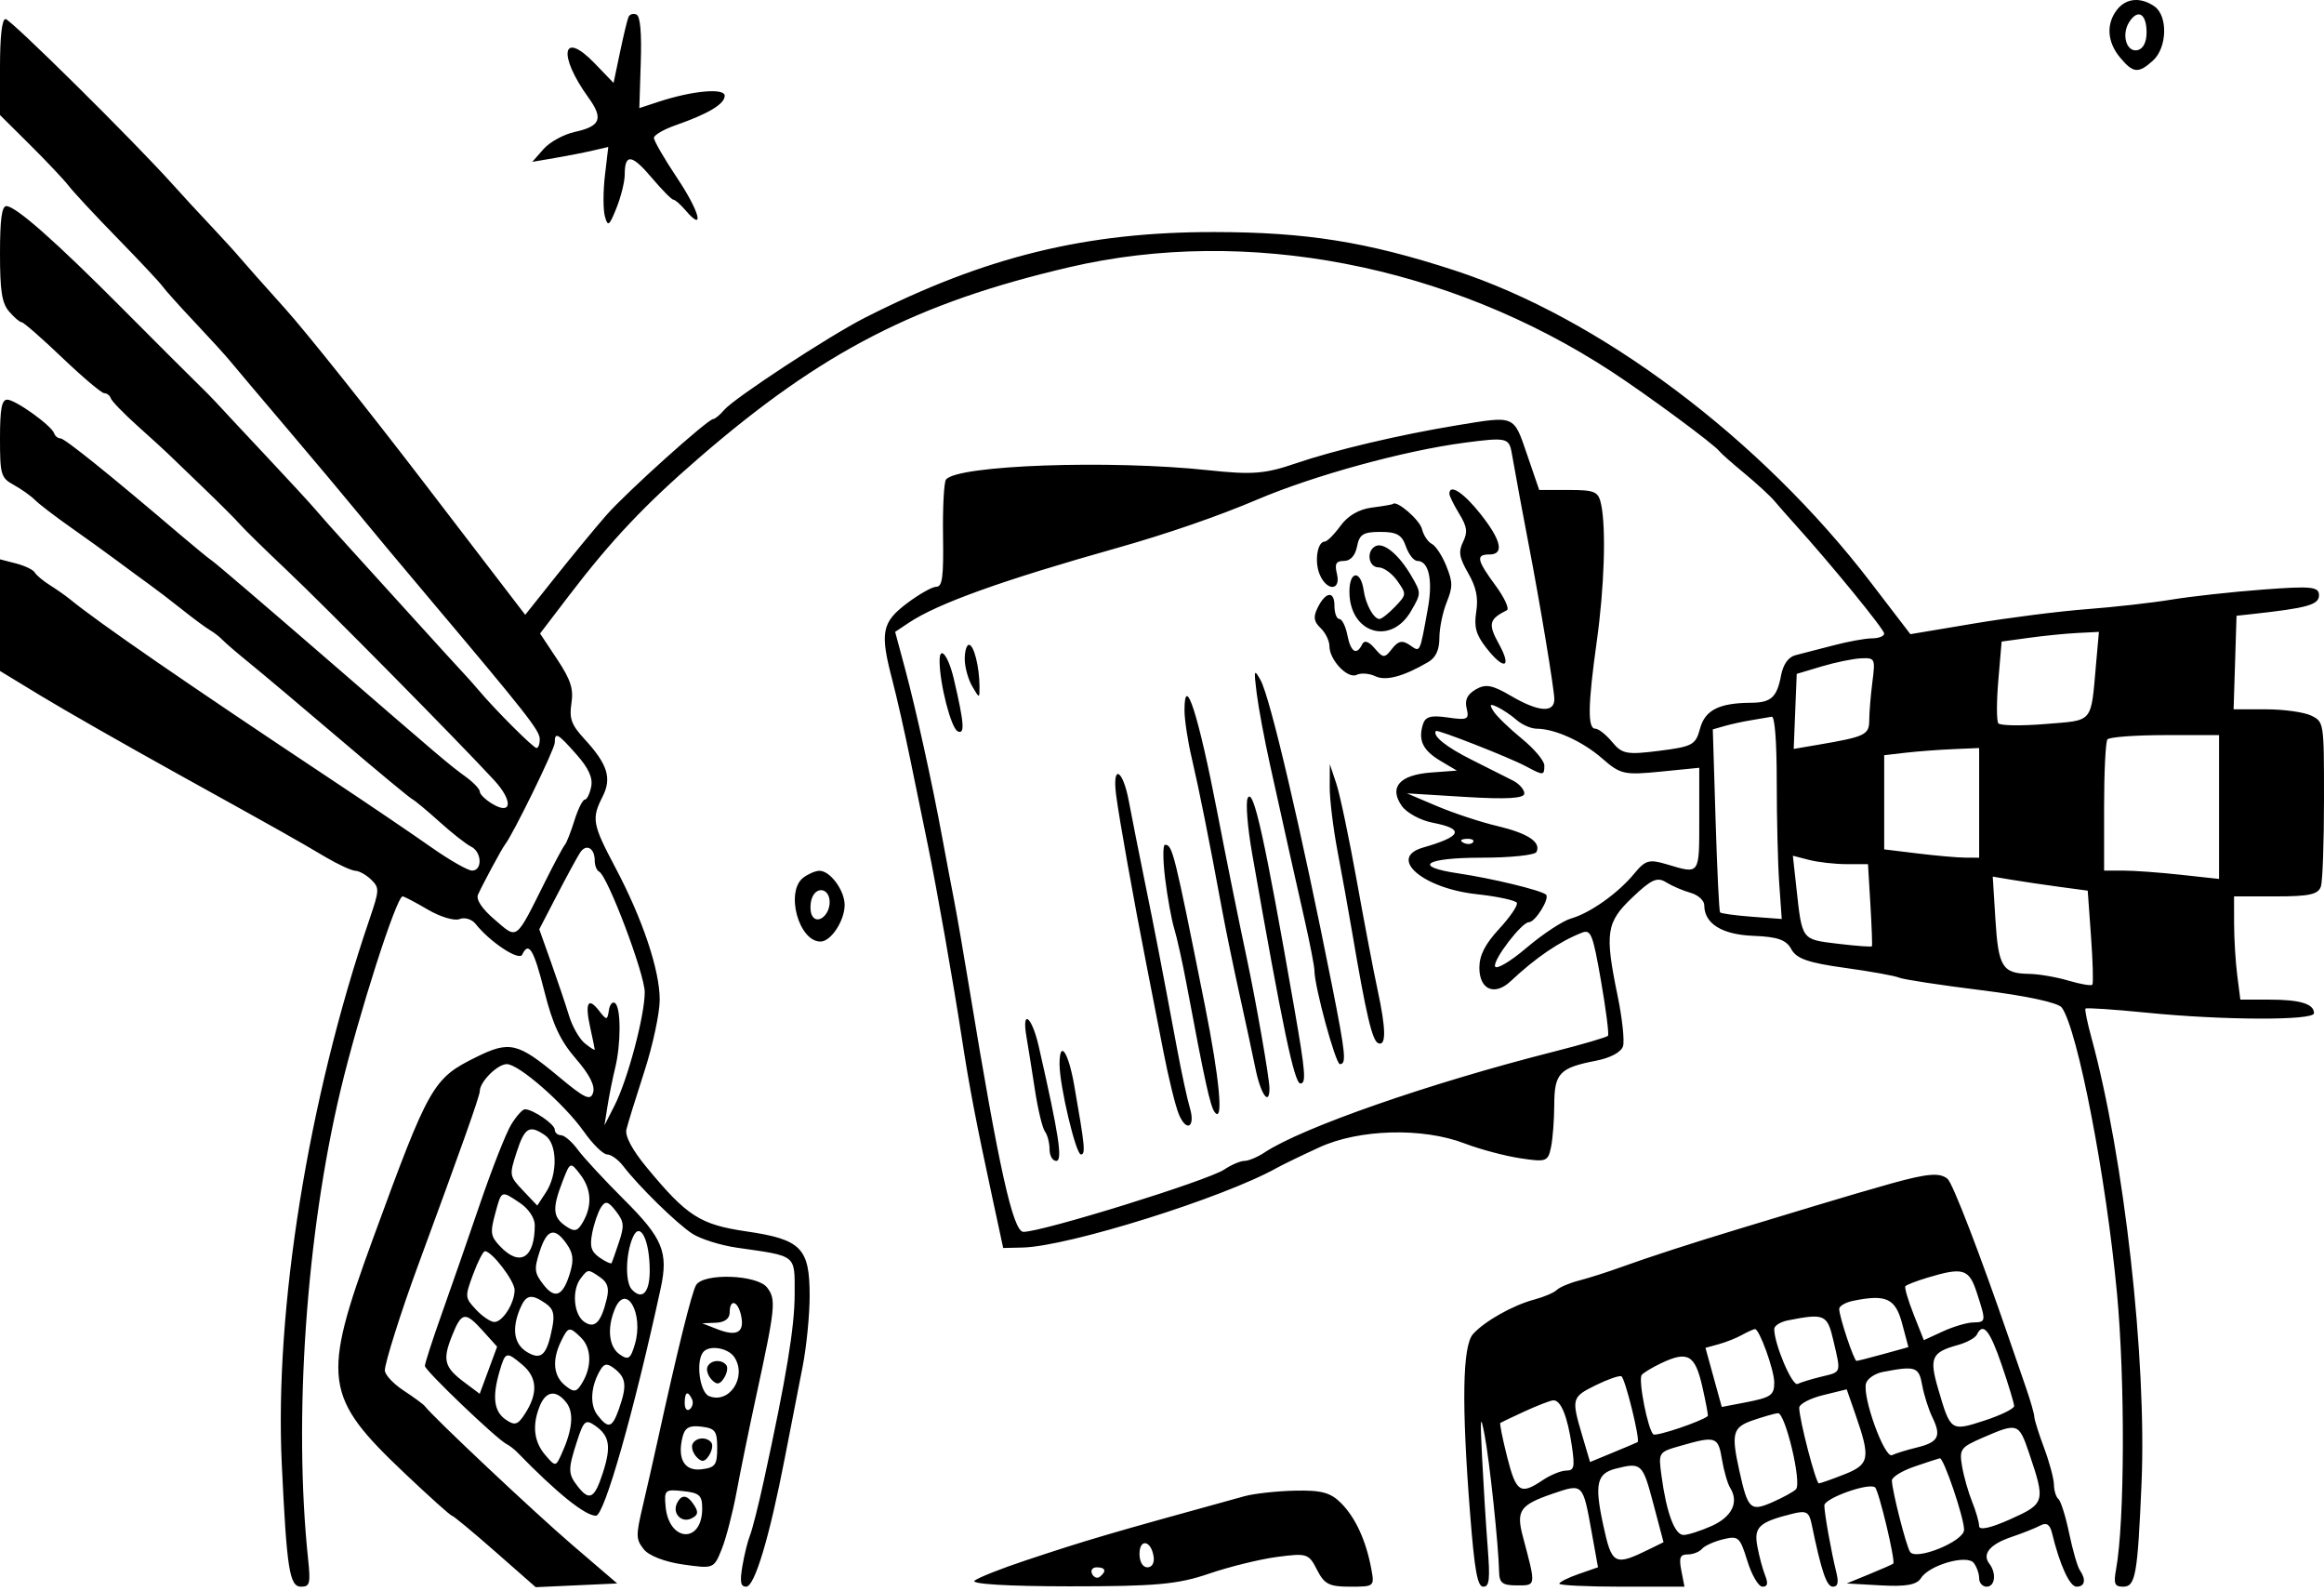 <svg xmlns="http://www.w3.org/2000/svg" width="466" height="319" viewBox="0 0 466 319" fill="none"><path fill-rule="evenodd" clip-rule="evenodd" d="M424.482 1.966C422.285 4.802 422.52 8.419 425.101 11.523C427.734 14.689 428.782 14.787 431.703 12.146C434.563 9.563 434.733 3.165 431.993 1.273C429.212 -0.647 426.3 -0.378 424.482 1.966ZM126.016 3.422C125.775 3.994 125.004 7.197 124.304 10.543L123.03 16.625L119.215 12.669C112.706 5.918 111.8 10.986 117.984 19.551C121.041 23.783 120.431 25.315 115.245 26.445C113.045 26.925 110.229 28.472 108.987 29.882L106.729 32.446L111.239 31.674C113.719 31.25 117.148 30.579 118.859 30.182L121.97 29.461L121.296 35.188C120.927 38.337 120.923 42.02 121.291 43.37C121.876 45.522 122.164 45.315 123.613 41.696C124.524 39.424 125.269 36.408 125.269 34.992C125.269 30.742 126.679 30.897 130.639 35.578C132.708 38.024 134.677 40.024 135.017 40.024C135.355 40.024 136.461 40.99 137.472 42.172C141.41 46.771 140.275 42.399 135.79 35.696C133.19 31.81 131.09 28.172 131.123 27.615C131.157 27.056 133.124 25.923 135.493 25.095C142.044 22.809 145.312 20.847 145.312 19.201C145.312 17.582 138.805 18.178 131.993 20.42L128.195 21.67L128.486 12.554C128.678 6.505 128.386 3.26 127.616 2.91C126.977 2.622 126.257 2.852 126.016 3.422ZM426.954 4.401C425.309 6.961 426.413 10.595 428.667 10.035C429.76 9.763 430.424 8.425 430.424 6.491C430.424 2.744 428.692 1.7 426.954 4.401ZM0 13.438V23.061L6.068 29.086C9.405 32.401 12.9 36.108 13.835 37.327C14.769 38.546 19.141 43.238 23.55 47.754C27.96 52.27 32.019 56.599 32.57 57.375C33.121 58.151 36.039 61.402 39.056 64.6C42.071 67.799 45.252 71.288 46.124 72.355C46.996 73.421 52.157 79.532 57.594 85.933C63.029 92.335 69.377 99.9 71.7 102.745C74.022 105.59 80.339 113.155 85.738 119.557C105.709 143.236 108.232 146.447 108.232 148.178C108.232 149.151 107.941 149.947 107.584 149.947C106.951 149.947 99.398 142.409 96.004 138.389C95.066 137.278 93.713 135.754 92.998 135.004C92.282 134.254 87.864 129.411 83.178 124.242C78.493 119.073 72.45 112.412 69.748 109.441C67.046 106.47 64.105 103.165 63.21 102.098C62.316 101.032 57.761 96.09 53.09 91.118C48.418 86.144 44.071 81.489 43.429 80.772C42.788 80.054 40.984 78.226 39.421 76.709C37.857 75.192 31.205 68.547 24.636 61.944C11.131 48.365 3.149 41.318 1.276 41.318C0.359 41.318 0 43.988 0 50.816C0 58.376 0.374 60.752 1.833 62.455C2.841 63.632 3.973 64.595 4.347 64.595C4.723 64.595 8.384 67.796 12.483 71.708C16.583 75.62 20.374 78.821 20.908 78.821C21.443 78.821 22.03 79.281 22.215 79.842C22.398 80.405 24.792 82.877 27.535 85.338C30.278 87.799 32.984 90.266 33.548 90.819C34.112 91.371 37.28 94.418 40.587 97.588C43.894 100.759 47.276 104.137 48.103 105.096C48.93 106.056 53.208 110.244 57.611 114.405C65.269 121.642 92.002 148.711 99.079 156.393C102.898 160.54 102.673 163.508 98.719 161.141C97.346 160.319 96.219 159.225 96.215 158.71C96.21 158.194 94.967 156.867 93.451 155.76C89.906 153.173 89.307 152.664 64.507 131.196C53.005 121.238 43.133 112.8 42.569 112.444C42.006 112.089 39.075 109.693 36.055 107.12C21.842 95.012 12.965 87.873 12.118 87.873C11.608 87.873 11.041 87.418 10.856 86.861C10.348 85.319 3.088 80.114 1.446 80.114C0.346 80.114 0 81.979 0 87.9C0 95.167 0.184 95.789 2.756 97.204C4.272 98.037 6.188 99.398 7.015 100.227C7.842 101.057 10.999 103.477 14.03 105.607C17.062 107.736 21.346 110.821 23.55 112.465C25.755 114.109 28.687 116.262 30.064 117.248C31.442 118.236 34.374 120.481 36.578 122.238C38.783 123.994 41.264 125.826 42.09 126.309C42.917 126.791 44.044 127.667 44.596 128.255C45.147 128.843 47.627 130.969 50.108 132.982C52.588 134.993 60.693 141.816 68.119 148.142C75.545 154.47 82.081 159.888 82.645 160.183C83.209 160.478 85.701 162.551 88.184 164.79C90.668 167.028 93.489 169.242 94.453 169.709C96.617 170.756 96.78 174.518 94.66 174.518C93.81 174.518 90.089 172.388 86.392 169.785C82.695 167.182 73.808 161.157 66.643 156.398C37.264 136.885 19.72 124.788 14.03 120.123C13.203 119.446 11.399 118.18 10.021 117.311C8.644 116.441 7.269 115.291 6.965 114.753C6.662 114.216 4.971 113.404 3.207 112.949L0 112.121V123.311V134.501L8.268 139.527C12.816 142.29 25.104 149.301 35.576 155.105C57.216 167.098 58.887 168.038 65.25 171.792C67.79 173.291 70.496 174.536 71.263 174.56C72.029 174.582 73.454 175.382 74.429 176.337C76.114 177.987 76.095 178.38 74.052 184.378C61.814 220.29 55.028 262.476 56.501 293.494C57.504 314.622 58.048 318.065 60.375 318.065C62.134 318.065 62.295 317.438 61.782 312.569C58.824 284.483 61.391 247.431 68.301 218.488C71.9 203.41 79.498 179.691 80.727 179.691C81.033 179.691 83.314 180.884 85.794 182.342C88.274 183.8 91.134 184.653 92.147 184.238C93.161 183.823 94.602 184.252 95.35 185.191C98.257 188.85 104.072 192.692 104.705 191.373C106.022 188.622 107.021 190.276 109.167 198.766C110.85 205.421 112.345 208.618 115.46 212.218C118.195 215.379 119.343 217.624 118.932 219.006C118.419 220.731 117.289 220.213 112.067 215.857C103.821 208.98 102.196 208.593 95.485 211.906C86.791 216.2 86.062 217.483 74.812 248.231C64.447 276.566 64.903 279.953 81.162 295.352C86.091 300.021 90.347 303.84 90.621 303.84C90.894 303.84 94.786 307.064 99.27 311.003L107.423 318.166L115.589 317.792L123.757 317.418L114.741 309.686C107.142 303.168 86.82 284.047 85.183 281.873C84.907 281.507 82.991 280.099 80.924 278.742C78.857 277.384 77.166 275.566 77.166 274.7C77.166 273.227 80.428 262.897 83.685 254.051C92.613 229.808 96.207 219.671 96.207 218.726C96.207 216.852 99.75 213.315 101.627 213.315C104.042 213.315 113.192 221.33 117.093 226.862C118.861 229.369 120.955 231.42 121.746 231.42C122.539 231.42 123.993 232.474 124.979 233.763C128.077 237.812 135.666 245.242 138.799 247.29C140.453 248.372 144.512 249.645 147.818 250.118C159.886 251.846 159.342 251.409 159.342 259.361C159.342 266.022 157.686 276.059 153.179 296.727C152.093 301.706 150.838 306.672 150.39 307.762C149.942 308.852 149.256 311.616 148.867 313.905C148.322 317.104 148.497 318.065 149.62 318.065C151.323 318.065 154.289 308.177 157.38 292.201C158.549 286.155 160.146 277.969 160.927 274.01C161.709 270.052 162.348 263.635 162.348 259.75C162.348 250.171 160.662 248.455 149.665 246.844C140.374 245.481 137.77 243.81 129.677 234.023C126.764 230.499 125.287 227.733 125.608 226.399C125.885 225.249 127.501 220.028 129.198 214.797C130.895 209.567 132.284 203.092 132.284 200.41C132.284 194.444 128.847 184.215 123.37 173.872C118.783 165.21 118.585 164.109 120.83 159.688C122.72 155.966 121.839 153.187 117.155 148.102C114.58 145.305 114.112 144.017 114.579 141.007C115.031 138.086 114.445 136.27 111.72 132.163L108.292 126.995L114.093 119.396C122.554 108.315 129.252 101.222 140.2 91.753C164.828 70.452 183.776 60.705 214.46 53.553C249.963 45.279 290.394 53.074 323.194 74.518C330.324 79.18 343.827 89.152 344.74 90.428C345.015 90.815 347.27 92.808 349.751 94.859C352.231 96.91 354.937 99.394 355.763 100.378C356.59 101.364 358.436 103.463 359.866 105.044C367.066 113.002 377.802 126.138 377.806 126.993C377.809 127.526 376.717 127.963 375.382 127.963C374.046 127.963 370.551 128.599 367.615 129.376C364.68 130.152 361.269 131.034 360.038 131.335C358.605 131.685 357.557 133.155 357.127 135.418C356.299 139.789 355.133 140.85 351.128 140.875C344.706 140.916 341.89 142.334 340.891 146.034C340 149.332 339.411 149.654 332.705 150.506C326.216 151.331 325.254 151.151 323.27 148.746C322.054 147.273 320.526 146.068 319.872 146.068C318.316 146.068 318.398 141.278 320.172 128.609C321.696 117.722 322.074 106.017 321.059 101.129C320.519 98.528 319.826 98.219 314.546 98.219H308.637L306.199 91.106C303.472 83.148 303.9 83.325 292.127 85.26C280.656 87.144 267.552 90.237 259.838 92.882C253.652 95.001 251.105 95.202 242.3 94.26C222.533 92.147 191.934 93.234 189.69 96.129C189.278 96.659 189.011 101.712 189.094 107.355C189.218 115.678 188.965 117.617 187.751 117.617C186.929 117.617 184.259 119.127 181.818 120.973C176.801 124.767 176.419 126.801 178.929 136.343C179.78 139.58 181.397 146.729 182.523 152.23C183.647 157.731 185.228 165.434 186.036 169.346C187.825 178.014 191.128 196.758 192.871 208.142C194.333 217.688 195.73 224.994 198.927 239.826L201.158 250.171L205.053 250.081C214.202 249.867 245.344 240.111 256.049 234.104C257.152 233.486 260.985 231.633 264.568 229.987C272.543 226.323 285.241 225.983 293.668 229.208C296.721 230.377 301.727 231.713 304.794 232.179C310.065 232.978 310.404 232.856 311.005 229.958C311.355 228.273 311.648 224.44 311.655 221.443C311.671 215.151 312.72 214.045 320.017 212.633C322.918 212.072 325.092 210.904 325.445 209.716C325.769 208.627 325.282 204.094 324.363 199.644C321.746 186.968 322.059 184.894 327.348 179.87C331.139 176.269 332.294 175.752 334.074 176.859C335.254 177.595 337.462 178.544 338.977 178.968C340.493 179.394 341.733 180.512 341.733 181.455C341.733 185.15 345.27 187.354 351.591 187.598C356.462 187.787 358.163 188.387 359.189 190.279C360.221 192.178 362.585 193.002 369.913 194.014C375.084 194.727 379.973 195.608 380.78 195.971C381.587 196.336 389.007 197.47 397.27 198.495C406.366 199.621 412.745 200.998 413.437 201.986C416.63 206.532 422.288 235.824 424.484 259.177C426.13 276.69 426.046 304.948 424.319 314.509C423.778 317.496 424.003 318.065 425.718 318.065C428.211 318.065 428.622 315.763 429.412 297.374C430.481 272.537 425.923 232 419.367 208.022C418.546 205.021 418.008 202.395 418.17 202.185C418.332 201.976 423.862 202.344 430.457 203.003C445.841 204.54 463.996 204.596 463.996 203.107C463.996 201.232 461.2 200.383 455.025 200.383H449.226L448.605 195.533C448.263 192.866 447.978 188.211 447.972 185.187L447.961 179.691H456.372C463.118 179.691 464.904 179.286 465.392 177.645C465.726 176.52 466 168.65 466 160.155C466 144.767 465.991 144.706 463.429 143.449C462.015 142.756 457.937 142.188 454.366 142.188H447.873L448.168 132.812L448.462 123.436L451.469 123.108C462.686 121.885 464.998 121.238 464.998 119.323C464.998 117.601 463.485 117.449 453.724 118.185C447.523 118.653 439.293 119.557 435.434 120.196C431.576 120.835 423.91 121.698 418.398 122.116C412.886 122.535 402.681 123.833 395.72 125.003L383.065 127.127L375.176 116.829C353.006 87.883 320.687 63.654 291.626 54.189C274.102 48.481 261.973 46.545 243.567 46.516C217.782 46.476 197.554 51.434 173.372 63.72C166.272 67.328 147.288 79.763 145.233 82.153C144.363 83.166 143.37 83.993 143.026 83.993C141.943 83.993 125.619 98.668 121.599 103.255C119.483 105.668 114.955 111.154 111.534 115.446L105.315 123.248L84.977 96.707C73.791 82.109 61.285 66.439 57.185 61.885C53.085 57.33 49.001 52.73 48.109 51.663C47.218 50.596 44.566 47.687 42.217 45.197C39.868 42.708 36.51 39.069 34.757 37.109C26.972 28.416 2.109 3.814 1.107 3.814C0.398 3.814 0 7.275 0 13.438ZM293.63 88.75C281.525 90.348 263.465 95.305 252.041 100.165C244.251 103.478 233.884 107.055 223.981 109.846C200.938 116.338 188.012 120.978 182.243 124.829L179.491 126.664L181.49 134.103C183.685 142.273 186.924 156.99 188.963 168.052C189.683 171.964 190.728 177.493 191.285 180.338C191.843 183.183 193.254 191.33 194.422 198.443C200.277 234.101 203.134 246.938 205.213 246.938C209.061 246.938 242.22 236.644 245.509 234.428C246.897 233.494 248.709 232.722 249.535 232.713C250.362 232.704 252.166 231.949 253.544 231.034C261.075 226.036 286.592 217.143 311.576 210.81C317.312 209.356 322.194 207.922 322.426 207.623C322.657 207.325 322.028 202.377 321.027 196.63C319.389 187.229 319.005 186.258 317.192 186.969C312.685 188.737 307.95 191.961 302.9 196.701C299.694 199.709 296.637 198.388 296.637 193.995C296.637 191.505 297.781 189.258 300.611 186.193C302.798 183.827 304.391 181.482 304.153 180.984C303.914 180.485 300.282 179.703 296.082 179.245C285.214 178.059 278.209 171.951 285.362 169.896C293.187 167.649 293.742 166.169 287.231 164.91C284.815 164.442 282.046 162.931 281.08 161.554C278.458 157.814 280.633 155.332 286.947 154.86L292.127 154.474L288.886 152.551C285.327 150.439 284.348 148.456 285.294 145.275C285.778 143.648 286.881 143.329 290.303 143.827C294.243 144.401 294.63 144.218 294.096 142.045C293.669 140.31 294.188 139.219 295.921 138.198C297.872 137.051 299.236 137.301 302.946 139.481C308.45 142.717 311.669 142.968 311.669 140.163C311.669 138.261 308.759 120.718 306.535 109.211C305.482 103.763 303.983 95.669 303.123 90.783C302.591 87.761 302.032 87.64 293.63 88.75ZM290.624 98.984C290.624 99.406 291.507 101.2 292.586 102.969C294.181 105.586 294.328 106.643 293.371 108.62C292.406 110.613 292.592 111.747 294.402 114.905C296.014 117.719 296.448 119.803 296.01 122.628C295.537 125.681 295.953 127.198 297.982 129.817C301.557 134.429 303.25 133.975 300.571 129.123C298.336 125.072 298.555 124.131 302.148 122.329C302.7 122.053 301.685 119.834 299.894 117.397C296.109 112.251 295.889 111.151 298.641 111.151C301.682 111.151 301.056 108.315 296.845 103.008C293.44 98.717 290.624 96.896 290.624 98.984ZM275.09 101.748C272.498 102.076 270.271 103.371 268.787 105.41C267.524 107.145 266.106 108.565 265.637 108.565C264.154 108.565 263.531 112.531 264.607 115.124C266.028 118.552 268.922 118.473 268.075 115.031C267.58 113.018 267.895 112.444 269.492 112.444C270.784 112.444 271.754 111.367 272.112 109.534C272.585 107.108 273.363 106.625 276.788 106.625C280.083 106.625 281.097 107.201 281.905 109.534C282.459 111.135 283.498 112.444 284.213 112.444C286.493 112.444 287.342 116.275 286.316 121.931C284.648 131.138 284.821 130.786 282.691 129.314C281.205 128.289 280.357 128.464 279.125 130.054C277.637 131.974 277.359 131.967 275.647 129.967C274.425 128.541 273.56 128.267 273.126 129.172C272.024 131.472 270.832 130.725 270.169 127.316C269.823 125.538 269.097 124.083 268.557 124.083C268.016 124.083 267.574 122.871 267.574 121.389C267.574 118.308 265.729 118.621 264.138 121.973C263.306 123.726 263.458 124.613 264.818 125.918C265.782 126.844 266.572 128.466 266.572 129.521C266.572 132.307 270.244 136.166 272.046 135.273C272.893 134.854 274.572 134.982 275.78 135.559C277.875 136.559 281.435 135.606 286.365 132.723C287.899 131.827 288.619 130.283 288.619 127.892C288.619 125.96 289.27 122.763 290.063 120.787C291.327 117.644 291.32 116.726 290.011 113.459C289.188 111.406 287.879 109.41 287.102 109.025C286.324 108.641 285.438 107.304 285.131 106.054C284.677 104.209 280.055 100.218 279.302 101.023C279.19 101.143 277.295 101.469 275.09 101.748ZM275.842 109.466C273.901 110.407 274.365 113.737 276.438 113.737C277.455 113.737 279.142 114.957 280.187 116.447C282.06 119.117 282.054 119.192 279.731 121.62C278.435 122.975 277.027 124.083 276.606 124.083C275.457 124.083 273.851 121.179 273.445 118.371C272.84 114.191 270.581 114.374 270.581 118.602C270.581 126.933 278.886 129.528 282.953 122.467C284.998 118.918 284.998 118.902 283.019 115.483C280.561 111.234 277.494 108.663 275.842 109.466ZM406.873 127.85L401.361 128.609L400.697 136.369C400.331 140.636 400.331 144.517 400.697 144.994C401.063 145.47 405.315 145.534 410.147 145.134C419.929 144.324 419.218 145.187 420.318 132.812L420.865 126.67L416.625 126.88C414.293 126.997 409.905 127.432 406.873 127.85ZM193.447 132.166C193.464 133.767 194.141 136.206 194.95 137.586C196.406 140.071 196.421 140.071 196.407 137.586C196.386 133.653 195.274 129.256 194.3 129.256C193.814 129.256 193.429 130.565 193.447 132.166ZM188.404 132.486C188.404 137.027 190.69 145.931 192.026 146.591C193.519 147.331 193.345 144.974 191.247 136.063C190.156 131.429 188.404 129.225 188.404 132.486ZM365.284 133.587L360.273 135.083L359.97 142.604L359.668 150.126L364.48 149.307C374.047 147.679 374.803 147.316 374.815 144.349C374.821 142.805 375.106 139.36 375.448 136.692C376.048 132.005 375.972 131.846 373.182 131.966C371.593 132.035 368.04 132.764 365.284 133.587ZM251.984 138.955C252.34 141.8 253.532 148.201 254.633 153.18C258.485 170.591 259.52 175.231 261.535 184.111C262.652 189.033 263.566 193.736 263.566 194.563C263.566 197.737 267.806 213.315 268.67 213.315C270.018 213.315 269.819 211.291 267.142 197.794C260.93 166.476 254.694 139.809 252.777 136.369C251.458 133.999 251.391 134.217 251.984 138.955ZM237.51 142.427C237.51 144.266 238.174 148.602 238.986 152.062C240.436 158.242 242.426 168.196 245.027 182.278C245.749 186.19 247.307 193.755 248.487 199.089C249.668 204.424 251.139 211.261 251.757 214.285C252.803 219.406 254.543 221.824 254.549 218.164C254.552 216.21 251.88 200.909 249.975 191.977C248.322 184.221 245.973 172.598 244.095 162.879C240.296 143.217 237.51 134.565 237.51 142.427ZM299.506 142.621C300.137 143.603 302.682 146.06 305.159 148.081C307.637 150.103 309.665 152.513 309.665 153.438C309.665 155.493 309.504 155.5 305.972 153.612C302.613 151.819 288.207 146.169 287.924 146.533C287.176 147.499 289.987 149.757 295.133 152.324C298.44 153.973 302.16 155.847 303.401 156.487C304.642 157.127 305.656 158.287 305.656 159.066C305.656 160.05 302.077 160.259 293.881 159.756L282.105 159.032L288.118 161.586C291.425 162.989 296.837 164.779 300.144 165.563C306.359 167.033 309.043 168.797 308.091 170.785C307.789 171.416 302.834 171.932 297.079 171.932C285.744 171.932 283.096 173.701 292.377 175.072C299.087 176.062 308.801 178.404 309.98 179.316C310.86 179.996 307.864 184.864 306.565 184.864C305.14 184.864 299.403 192.343 299.777 193.712C299.979 194.451 302.81 192.788 306.069 190.016C309.327 187.245 313.355 184.591 315.02 184.119C318.851 183.034 324.462 179.047 327.706 175.107C329.921 172.417 330.684 172.201 334.22 173.259C340.894 175.254 340.731 175.481 340.731 164.213V153.908L332.95 154.682C325.704 155.403 324.905 155.225 321.308 152.073C317.373 148.628 311.794 146.088 308.134 146.075C307.016 146.072 305.212 145.292 304.126 144.343C303.038 143.395 301.296 142.217 300.253 141.726C298.722 141.007 298.579 141.179 299.506 142.621ZM351.254 144.353C349.6 144.619 347.167 145.147 345.846 145.525L343.445 146.211L344.001 164.342C344.307 174.314 344.711 182.662 344.899 182.892C345.087 183.123 347.947 183.515 351.254 183.765L357.267 184.217L356.766 177.105C356.49 173.193 356.265 164.027 356.265 156.735C356.265 148.631 355.875 143.555 355.262 143.674C354.711 143.781 352.907 144.086 351.254 144.353ZM111.239 148.883C111.239 150.161 102.839 167.341 101.234 169.346C100.655 170.068 96.974 176.895 95.856 179.319C95.401 180.307 96.639 182.173 99.206 184.365C103.863 188.342 103.272 188.798 109.443 176.458C111.221 172.902 112.942 169.701 113.267 169.346C113.592 168.99 114.451 166.807 115.175 164.496C115.9 162.185 116.837 160.293 117.257 160.293C117.677 160.293 118.254 159.139 118.539 157.729C118.905 155.926 118.037 154.007 115.615 151.263C111.813 146.955 111.239 146.643 111.239 148.883ZM422.574 148.223C422.206 148.697 421.905 154.807 421.905 161.802V174.518H425.763C427.884 174.518 433.07 174.895 437.287 175.355L444.955 176.19V161.776V147.361H434.099C428.127 147.361 422.941 147.749 422.574 148.223ZM382.07 150.894L377.811 151.389V160.827V170.265L384.575 171.089C388.295 171.543 392.58 171.918 394.096 171.923L396.852 171.932V160.94V149.947L391.59 150.174C388.697 150.298 384.412 150.622 382.07 150.894ZM266.626 157.707C266.613 160.196 267.321 166.015 268.199 170.639C269.077 175.262 270.388 182.536 271.114 186.804C273.941 203.451 275.148 208.598 276.348 209.114C277.978 209.815 277.932 206.285 276.212 198.355C275.451 194.846 273.572 184.993 272.036 176.458C270.5 167.923 268.661 159.194 267.947 157.06L266.65 153.18L266.626 157.707ZM223.794 159.323C224.368 163.851 227.382 180.721 229.858 193.27C230.7 197.538 232.235 205.394 233.269 210.728C234.302 216.063 235.702 221.753 236.379 223.373C237.93 227.084 239.765 225.927 238.562 221.997C238.08 220.422 236.924 215.061 235.994 210.082C232.839 193.186 231.608 186.822 229.493 176.458C228.332 170.768 226.919 163.64 226.352 160.616C225.141 154.155 223.001 153.074 223.794 159.323ZM250.181 159.992C249.755 160.88 250.146 165.822 251.049 170.972C257.183 205.971 259.539 217.194 260.749 217.194C261.948 217.194 261.772 214.984 259.55 202.231C253.559 167.845 251.299 157.656 250.181 159.992ZM293.443 168.936C294.165 169.309 295.03 169.263 295.363 168.833C295.696 168.404 295.104 168.099 294.048 168.154C292.88 168.217 292.643 168.523 293.443 168.936ZM116.307 170.934C115.72 171.839 113.641 175.662 111.687 179.43L108.132 186.283L110.529 193.009C111.847 196.709 113.461 201.497 114.116 203.652C114.77 205.805 116.194 208.283 117.281 209.158C118.367 210.034 119.256 210.596 119.256 210.408C119.256 210.219 118.846 208.221 118.345 205.968C117.247 201.024 117.917 199.763 120.127 202.615C121.638 204.565 121.786 204.56 122.088 202.537C122.267 201.334 122.831 200.684 123.341 201.09C124.529 202.038 124.533 209.255 123.348 214.092C122.842 216.153 122.152 219.587 121.815 221.721L121.202 225.6L123.236 221.595C125.867 216.418 129.277 203.6 129.277 198.892C129.277 195.241 121.833 175.558 120.141 174.734C119.655 174.496 119.256 173.512 119.256 172.548C119.256 169.975 117.536 169.035 116.307 170.934ZM233.628 176.119C234.084 179.845 234.904 184.356 235.45 186.142C235.995 187.929 237.097 192.882 237.898 197.15C241.592 216.854 242.679 221.796 243.569 222.944C245.382 225.283 244.556 216.332 241.589 201.491C235.418 170.608 235.104 169.346 233.591 169.346C233.155 169.346 233.171 172.394 233.628 176.119ZM360.194 177.878C361.363 188.552 361.176 188.298 368.5 189.18C372.174 189.623 375.257 189.851 375.352 189.688C375.448 189.524 375.309 185.754 375.045 181.308L374.564 173.225H370.3C367.955 173.225 364.564 172.845 362.767 172.382L359.498 171.538L360.194 177.878ZM161.096 175.915C157.429 178.672 160.123 188.744 164.527 188.744C166.613 188.744 169.363 184.572 169.363 181.406C169.363 178.458 166.421 174.499 164.274 174.557C163.491 174.579 162.061 175.19 161.096 175.915ZM400.114 184.336C400.705 193.838 401.516 195.143 406.873 195.221C408.802 195.25 412.357 195.862 414.772 196.579C417.187 197.298 419.339 197.66 419.553 197.384C419.767 197.107 419.646 192.754 419.282 187.71L418.621 178.539L412.997 177.784C409.905 177.367 405.62 176.734 403.476 176.375L399.578 175.724L400.114 184.336ZM162.729 180.276C162.423 181.309 162.451 182.738 162.792 183.452C163.761 185.474 166.357 183.576 166.357 180.846C166.357 177.978 163.544 177.535 162.729 180.276ZM205.82 207.819C206.156 209.774 206.922 214.576 207.521 218.488C208.12 222.4 209.024 226.154 209.531 226.829C210.037 227.504 210.452 229.105 210.452 230.385C210.452 231.665 211.055 232.713 211.791 232.713C213.129 232.713 212.338 227.532 208.285 209.758C206.91 203.733 204.835 202.099 205.82 207.819ZM212.456 213.334C212.456 217.646 215.721 231.42 216.742 231.42C217.705 231.42 217.545 229.779 215.389 217.518C214.207 210.799 212.456 208.301 212.456 213.334ZM102.493 225.446C101.461 227.139 98.654 234.267 96.256 241.288C93.857 248.308 90.385 258.293 88.539 263.476C86.693 268.66 85.19 273.316 85.199 273.822C85.216 274.741 99.613 288.505 101.586 289.486C102.159 289.772 103.1 290.491 103.676 291.083C111.607 299.241 117.312 303.84 119.5 303.84C121.176 303.84 127.12 282.966 132.472 258.288C134.053 250.999 132.91 248.229 125.126 240.472C121.199 236.56 117.032 232.06 115.865 230.472C114.698 228.884 113.181 227.575 112.491 227.562C111.803 227.55 111.239 227.051 111.239 226.455C111.239 225.352 106.865 222.367 105.252 222.367C104.766 222.367 103.525 223.752 102.493 225.446ZM103.594 230.968C102.091 235.614 102.112 235.739 104.898 238.68L107.731 241.668L109.485 238.986C111.861 235.355 111.763 229.286 109.301 227.585C106.161 225.418 105.21 225.982 103.594 230.968ZM112.791 236.855C110.711 242.236 110.833 243.981 113.414 245.763C115.217 247.008 115.818 246.863 116.922 244.914C118.795 241.61 118.578 238.305 116.299 235.363C114.359 232.86 114.33 232.873 112.791 236.855ZM379.314 237.216C376.007 238.13 369.017 240.179 363.781 241.768C358.544 243.357 351.78 245.406 348.748 246.321C339.569 249.093 330.485 252.039 325.198 253.958C322.442 254.959 318.609 256.183 316.68 256.68C314.75 257.177 312.721 258.03 312.17 258.577C311.619 259.124 309.589 259.991 307.66 260.504C303.382 261.641 297.75 264.805 295.384 267.401C293.243 269.748 293.048 281.4 294.779 303.44C295.677 314.879 296.254 318.065 297.423 318.065C298.655 318.065 298.808 316.645 298.292 309.982C297.948 305.538 297.449 297.535 297.183 292.201C296.773 283.985 296.851 283.293 297.692 287.674C298.691 292.884 300.491 309.863 300.591 315.026C300.636 317.333 301.247 317.806 304.189 317.806C308.052 317.806 308.023 318.042 305.367 308.044C303.968 302.773 304.751 301.668 311.517 299.365C317.414 297.358 317.389 297.332 319.162 307.174L320.424 314.178L316.547 315.525C314.416 316.265 312.671 317.14 312.671 317.469C312.671 317.796 318.317 318.065 325.217 318.065H337.763L337.134 314.832C336.628 312.229 336.878 311.599 338.418 311.599C339.469 311.599 340.758 311.095 341.282 310.476C341.805 309.86 343.708 309 345.508 308.565C348.588 307.821 348.877 308.08 350.377 312.921C351.255 315.75 352.616 318.065 353.402 318.065C354.438 318.065 354.584 317.442 353.934 315.802C353.438 314.558 352.736 311.929 352.371 309.962C351.654 306.09 352.731 305.099 359.465 303.432C362.187 302.759 362.755 303.069 363.259 305.503C365.223 314.996 366.262 318.065 367.516 318.065C368.525 318.065 368.72 317.236 368.203 315.155C367.214 311.175 365.838 303.498 365.809 301.794C365.784 300.353 374.72 297.154 375.975 298.155C376.736 298.761 380.133 312.994 379.624 313.444C379.453 313.596 377.285 314.551 374.804 315.569L370.295 317.418L377.164 317.804C382.172 318.084 384.345 317.693 385.182 316.355C386.827 313.726 394.407 311.549 395.774 313.312C396.367 314.077 396.852 315.459 396.852 316.384C396.852 317.308 397.528 318.065 398.355 318.065C400.042 318.065 400.362 315.353 398.898 313.464C397.386 311.512 399.012 309.554 403.366 308.087C405.57 307.343 408.16 306.314 409.12 305.799C410.346 305.143 411.038 305.578 411.448 307.261C413.011 313.695 415.006 318.065 416.378 318.065C418.063 318.065 418.349 316.646 417.042 314.767C416.573 314.091 415.609 310.76 414.9 307.362C414.193 303.966 413.224 300.877 412.749 300.497C412.273 300.118 411.869 298.823 411.85 297.621C411.831 296.418 410.945 293.106 409.88 290.261C408.814 287.416 407.928 284.594 407.909 283.99C407.89 283.386 407.139 280.767 406.239 278.171C405.34 275.574 403.804 271.121 402.826 268.276C397.047 251.453 391.537 237.146 390.514 236.307C388.951 235.023 386.532 235.219 379.314 237.216ZM99.271 243.382C98.26 247.11 98.374 247.841 100.286 249.848C104.264 254.025 107.23 252.199 107.23 245.573C107.23 244.171 105.967 242.283 104.274 241.152C100.427 238.585 100.592 238.512 99.271 243.382ZM120.507 242.025C119.907 242.958 119.116 245.269 118.748 247.162C118.217 249.889 118.531 250.919 120.256 252.11C121.454 252.937 122.53 253.421 122.646 253.186C122.763 252.95 123.426 251.06 124.118 248.985C125.22 245.689 125.14 244.903 123.488 242.772C121.956 240.794 121.389 240.653 120.507 242.025ZM108.202 250.91C107.066 254.452 107.15 255.17 108.982 257.534C111.319 260.549 112.933 259.797 114.335 255.038C115.083 252.499 114.92 251.201 113.617 249.344C111.21 245.91 109.664 246.358 108.202 250.91ZM126.949 247.908C125.452 251.19 125.306 257.007 126.684 258.483C128.764 260.711 130.28 259.128 130.28 254.727C130.28 248.639 128.385 244.759 126.949 247.908ZM94.87 255.44C93.198 259.964 93.21 260.115 95.436 262.51C96.686 263.856 98.336 264.976 99.103 265.001C100.75 265.051 103.144 261.312 103.189 258.619C103.22 256.817 98.643 250.818 97.239 250.818C96.875 250.818 95.809 252.897 94.87 255.44ZM116.45 256.249C114.622 258.608 115.013 263.497 117.146 264.971C119.259 266.43 120.54 265.104 121.687 260.273C122.178 258.202 121.824 257.073 120.372 256.07C117.903 254.364 117.911 254.364 116.45 256.249ZM386.388 256.151C384.216 256.808 382.268 257.567 382.06 257.836C381.85 258.106 382.598 260.649 383.719 263.488L385.76 268.649L389.552 266.903C391.637 265.942 394.358 265.131 395.599 265.1C398.263 265.033 398.273 264.961 396.402 259.182C394.822 254.304 393.661 253.953 386.388 256.151ZM139.575 257.607C138.704 259.057 135.813 270.744 131.821 288.968C131.041 292.524 129.72 298.343 128.884 301.9C127.486 307.847 127.501 308.54 129.072 310.55C130.089 311.851 133.279 313.09 136.957 313.614C143.103 314.489 143.14 314.475 144.724 310.524C145.598 308.341 146.938 303.179 147.7 299.055C148.463 294.929 150.223 286.317 151.613 279.915C155.505 261.993 155.657 260.473 153.811 258.091C151.805 255.502 141.06 255.137 139.575 257.607ZM104.259 262.371C102.571 266.443 103.075 269.473 105.703 271.045C108.543 272.744 109.669 271.643 110.745 266.113C111.265 263.438 110.962 262.357 109.389 261.27C106.517 259.286 105.443 259.517 104.259 262.371ZM123.28 262.419C121.677 266.285 122.084 270.001 124.276 271.516C126.001 272.707 126.436 272.411 127.308 269.451C129.123 263.29 125.524 257.007 123.28 262.419ZM371.547 260.768C370.032 261.08 368.791 261.808 368.791 262.384C368.791 263.925 371.75 272.803 372.263 272.803C372.504 272.803 374.945 272.182 377.685 271.423L382.67 270.044L381.398 265.28C380.058 260.256 378.192 259.401 371.547 260.768ZM146.314 263.103C146.314 264.331 145.302 265.085 143.558 265.154L140.802 265.266L143.809 266.441C147.73 267.975 149.293 267.128 148.625 263.829C148.002 260.754 146.314 260.225 146.314 263.103ZM90.647 267.746C88.695 272.619 89.074 274.071 93.08 277.073L96.189 279.402L97.935 274.679L99.681 269.955L96.886 266.852C93.268 262.837 92.576 262.937 90.647 267.746ZM358.519 264.676C357.004 264.972 355.763 265.755 355.763 266.414C355.763 269.445 359.379 277.951 360.444 277.423C361.099 277.099 363.244 276.444 365.213 275.967C369.292 274.98 369.165 275.359 367.631 268.75C366.405 263.471 365.882 263.237 358.519 264.676ZM112.482 268.905C110.656 272.677 110.961 275.836 113.335 277.749C115.136 279.201 115.625 279.108 116.811 277.091C118.715 273.849 118.587 270.182 116.5 268.137C114.175 265.859 113.934 265.905 112.482 268.905ZM349.249 267.625C348.147 268.238 346.059 269.064 344.609 269.463L341.974 270.188L343.607 276.112L345.241 282.037L349.751 281.173C355.137 280.142 355.763 279.72 355.763 277.124C355.763 274.631 352.751 266.305 351.891 266.424C351.54 266.472 350.352 267.013 349.249 267.625ZM396.399 267.53C396.084 268.187 394.366 269.127 392.581 269.62C387.317 271.071 386.812 272.184 388.614 278.353C391.12 286.936 391.157 286.961 397.879 284.776C401.172 283.706 403.867 282.392 403.867 281.856C403.867 281.321 402.745 277.611 401.374 273.609C398.98 266.625 397.625 264.97 396.399 267.53ZM140.97 271.079C139.49 272.986 140.323 279.103 142.164 279.857C146.228 281.521 149.826 276.058 147.276 272.094C146.036 270.166 142.16 269.541 140.97 271.079ZM100.19 274.826C98.663 280.01 99.025 282.928 101.401 284.568C103.264 285.855 103.859 285.648 105.409 283.177C107.904 279.201 107.692 276.077 104.76 273.598C101.534 270.87 101.34 270.922 100.19 274.826ZM333.013 273.302C331.249 274.144 329.528 275.19 329.189 275.627C328.453 276.577 330.436 286.657 331.531 287.531C332.107 287.989 341.088 284.968 342.442 283.861C342.555 283.768 342.057 281.096 341.334 277.924C339.88 271.544 338.409 270.727 333.013 273.302ZM120.467 274.477C118.459 277.719 118.178 281.572 119.794 283.659C121.993 286.495 122.749 286.28 124.105 282.441C125.722 277.865 125.568 276.253 123.35 274.464C121.859 273.263 121.216 273.266 120.467 274.477ZM141.874 273.95C141.573 274.579 141.937 275.751 142.684 276.552C143.705 277.646 144.324 277.572 145.171 276.255C145.79 275.292 146 274.122 145.638 273.653C144.691 272.434 142.519 272.605 141.874 273.95ZM377.501 275.029C375.953 275.329 374.456 276.35 374.174 277.296C373.376 279.979 377.888 292.439 379.388 291.696C380.096 291.346 382.29 290.668 384.265 290.19C388.688 289.119 389.321 287.934 387.493 284.154C386.708 282.534 385.779 279.607 385.427 277.652C384.766 273.972 384.096 273.75 377.501 275.029ZM319.937 277.696C315.143 280.068 315.067 280.352 317.255 287.746L318.832 293.076L323.518 291.14C326.096 290.075 328.277 289.15 328.367 289.085C328.936 288.672 325.829 276.111 325.1 275.879C324.603 275.72 322.279 276.539 319.937 277.696ZM365.534 279.673C362.916 280.316 360.774 281.455 360.774 282.204C360.774 284.533 364.115 297.375 364.716 297.354C365.028 297.343 367.313 296.537 369.794 295.562C374.866 293.568 375.106 292.335 372.098 283.689L370.295 278.504L365.534 279.673ZM108.267 281.77C106.67 285.622 107.026 288.975 109.317 291.65C111.363 294.04 111.426 294.037 112.574 291.527C114.792 286.676 115.135 283.188 113.589 281.193C111.547 278.559 109.508 278.78 108.267 281.77ZM137.295 281.285C137.295 282.393 137.753 282.935 138.313 282.489C138.873 282.041 139.072 281.135 138.755 280.473C137.896 278.679 137.295 279.013 137.295 281.285ZM305.656 282.949C303.176 284.091 301.008 285.12 300.84 285.237C300.67 285.354 301.286 288.423 302.208 292.058C304.007 299.161 304.86 299.723 309.3 296.735C310.878 295.673 313.01 294.8 314.035 294.795C315.645 294.788 315.805 294.128 315.199 289.961C314.309 283.84 312.938 280.519 311.383 280.717C310.714 280.802 308.136 281.807 305.656 282.949ZM351.504 284.704C347.43 286.101 347.103 287.299 348.757 294.787C350.481 302.585 350.978 303.061 355.39 301.13C357.524 300.197 359.655 299.028 360.123 298.532C361.333 297.253 357.964 283.121 356.487 283.281C355.814 283.355 353.572 283.995 351.504 284.704ZM115.718 288.86C113.869 294.572 113.878 295.422 115.82 297.928C118.18 300.973 119.204 300.437 120.872 295.282C122.604 289.936 122.247 287.801 119.283 285.753C117.42 284.466 117.031 284.805 115.718 288.86ZM136.857 288.065C135.773 292.47 137.248 294.964 140.68 294.534C143.421 294.19 143.809 293.659 143.809 290.261C143.809 286.851 143.425 286.333 140.637 285.984C138.23 285.683 137.32 286.183 136.857 288.065ZM397.586 288.187C393.112 290.129 392.848 290.492 393.421 293.904C393.758 295.908 394.665 299.109 395.437 301.017C396.208 302.925 396.842 305.13 396.846 305.919C396.85 306.821 399.172 306.31 403.115 304.539C410.082 301.411 410.179 301.062 406.846 291.231C404.811 285.23 404.576 285.153 397.586 288.187ZM138.868 289.468C138.566 290.098 138.93 291.27 139.678 292.07C140.699 293.164 141.317 293.09 142.164 291.774C142.783 290.811 142.994 289.64 142.631 289.172C141.685 287.953 139.512 288.123 138.868 289.468ZM336.876 289.854C332.532 291.105 332.522 291.121 333.159 295.858C334.159 303.295 335.818 307.721 337.595 307.7C338.493 307.69 341.032 306.872 343.237 305.884C347.287 304.07 348.719 301.132 346.943 298.281C346.409 297.427 345.66 294.836 345.277 292.524C344.518 287.947 344.03 287.792 336.876 289.854ZM383.824 294.006C381.343 294.86 379.331 296.111 379.353 296.789C379.419 298.919 382.133 309.594 382.98 311.058C384.068 312.939 393.813 308.993 393.832 306.665C393.85 304.301 389.73 292.172 388.962 292.327C388.616 292.397 386.304 293.153 383.824 294.006ZM324.018 294.394C320.181 295.359 319.696 297.471 321.448 305.593C323.211 313.764 323.686 314.009 330.884 310.469L333.565 309.151L331.493 301.323C329.386 293.359 329.119 293.112 324.018 294.394ZM133.463 302.008C134.121 309.135 140.802 309.497 140.802 302.405C140.802 299.756 140.255 299.255 136.971 298.906C133.33 298.519 133.157 298.673 133.463 302.008ZM249.535 299.93C221.752 307.586 218.231 308.619 205.45 312.87C200.77 314.426 196.26 316.214 195.428 316.843C194.517 317.532 202.082 317.99 214.46 317.995C231.704 318.003 236.192 317.597 242.395 315.467C246.46 314.073 252.613 312.557 256.069 312.101C262.067 311.308 262.428 311.423 264.076 314.668C265.55 317.571 266.515 318.065 270.715 318.065C275.568 318.065 275.621 318.021 274.969 314.509C273.916 308.843 271.829 304.278 268.962 301.367C266.828 299.2 264.993 298.697 259.672 298.816C256.026 298.897 251.465 299.399 249.535 299.93ZM135.737 301.366C134.764 303.397 136.668 305.362 138.656 304.378C139.973 303.725 140.096 303.139 139.202 301.749C137.818 299.597 136.646 299.467 135.737 301.366ZM228.49 311.492C228.49 313.08 229.138 314.185 230.067 314.185C231.001 314.185 231.512 313.306 231.319 312.03C230.832 308.785 228.49 308.34 228.49 311.492ZM218.98 315.499C219.327 316.222 220.029 316.48 220.542 316.07C221.932 314.961 221.674 314.185 219.913 314.185C219.054 314.185 218.634 314.776 218.98 315.499Z" fill="black"></path></svg>